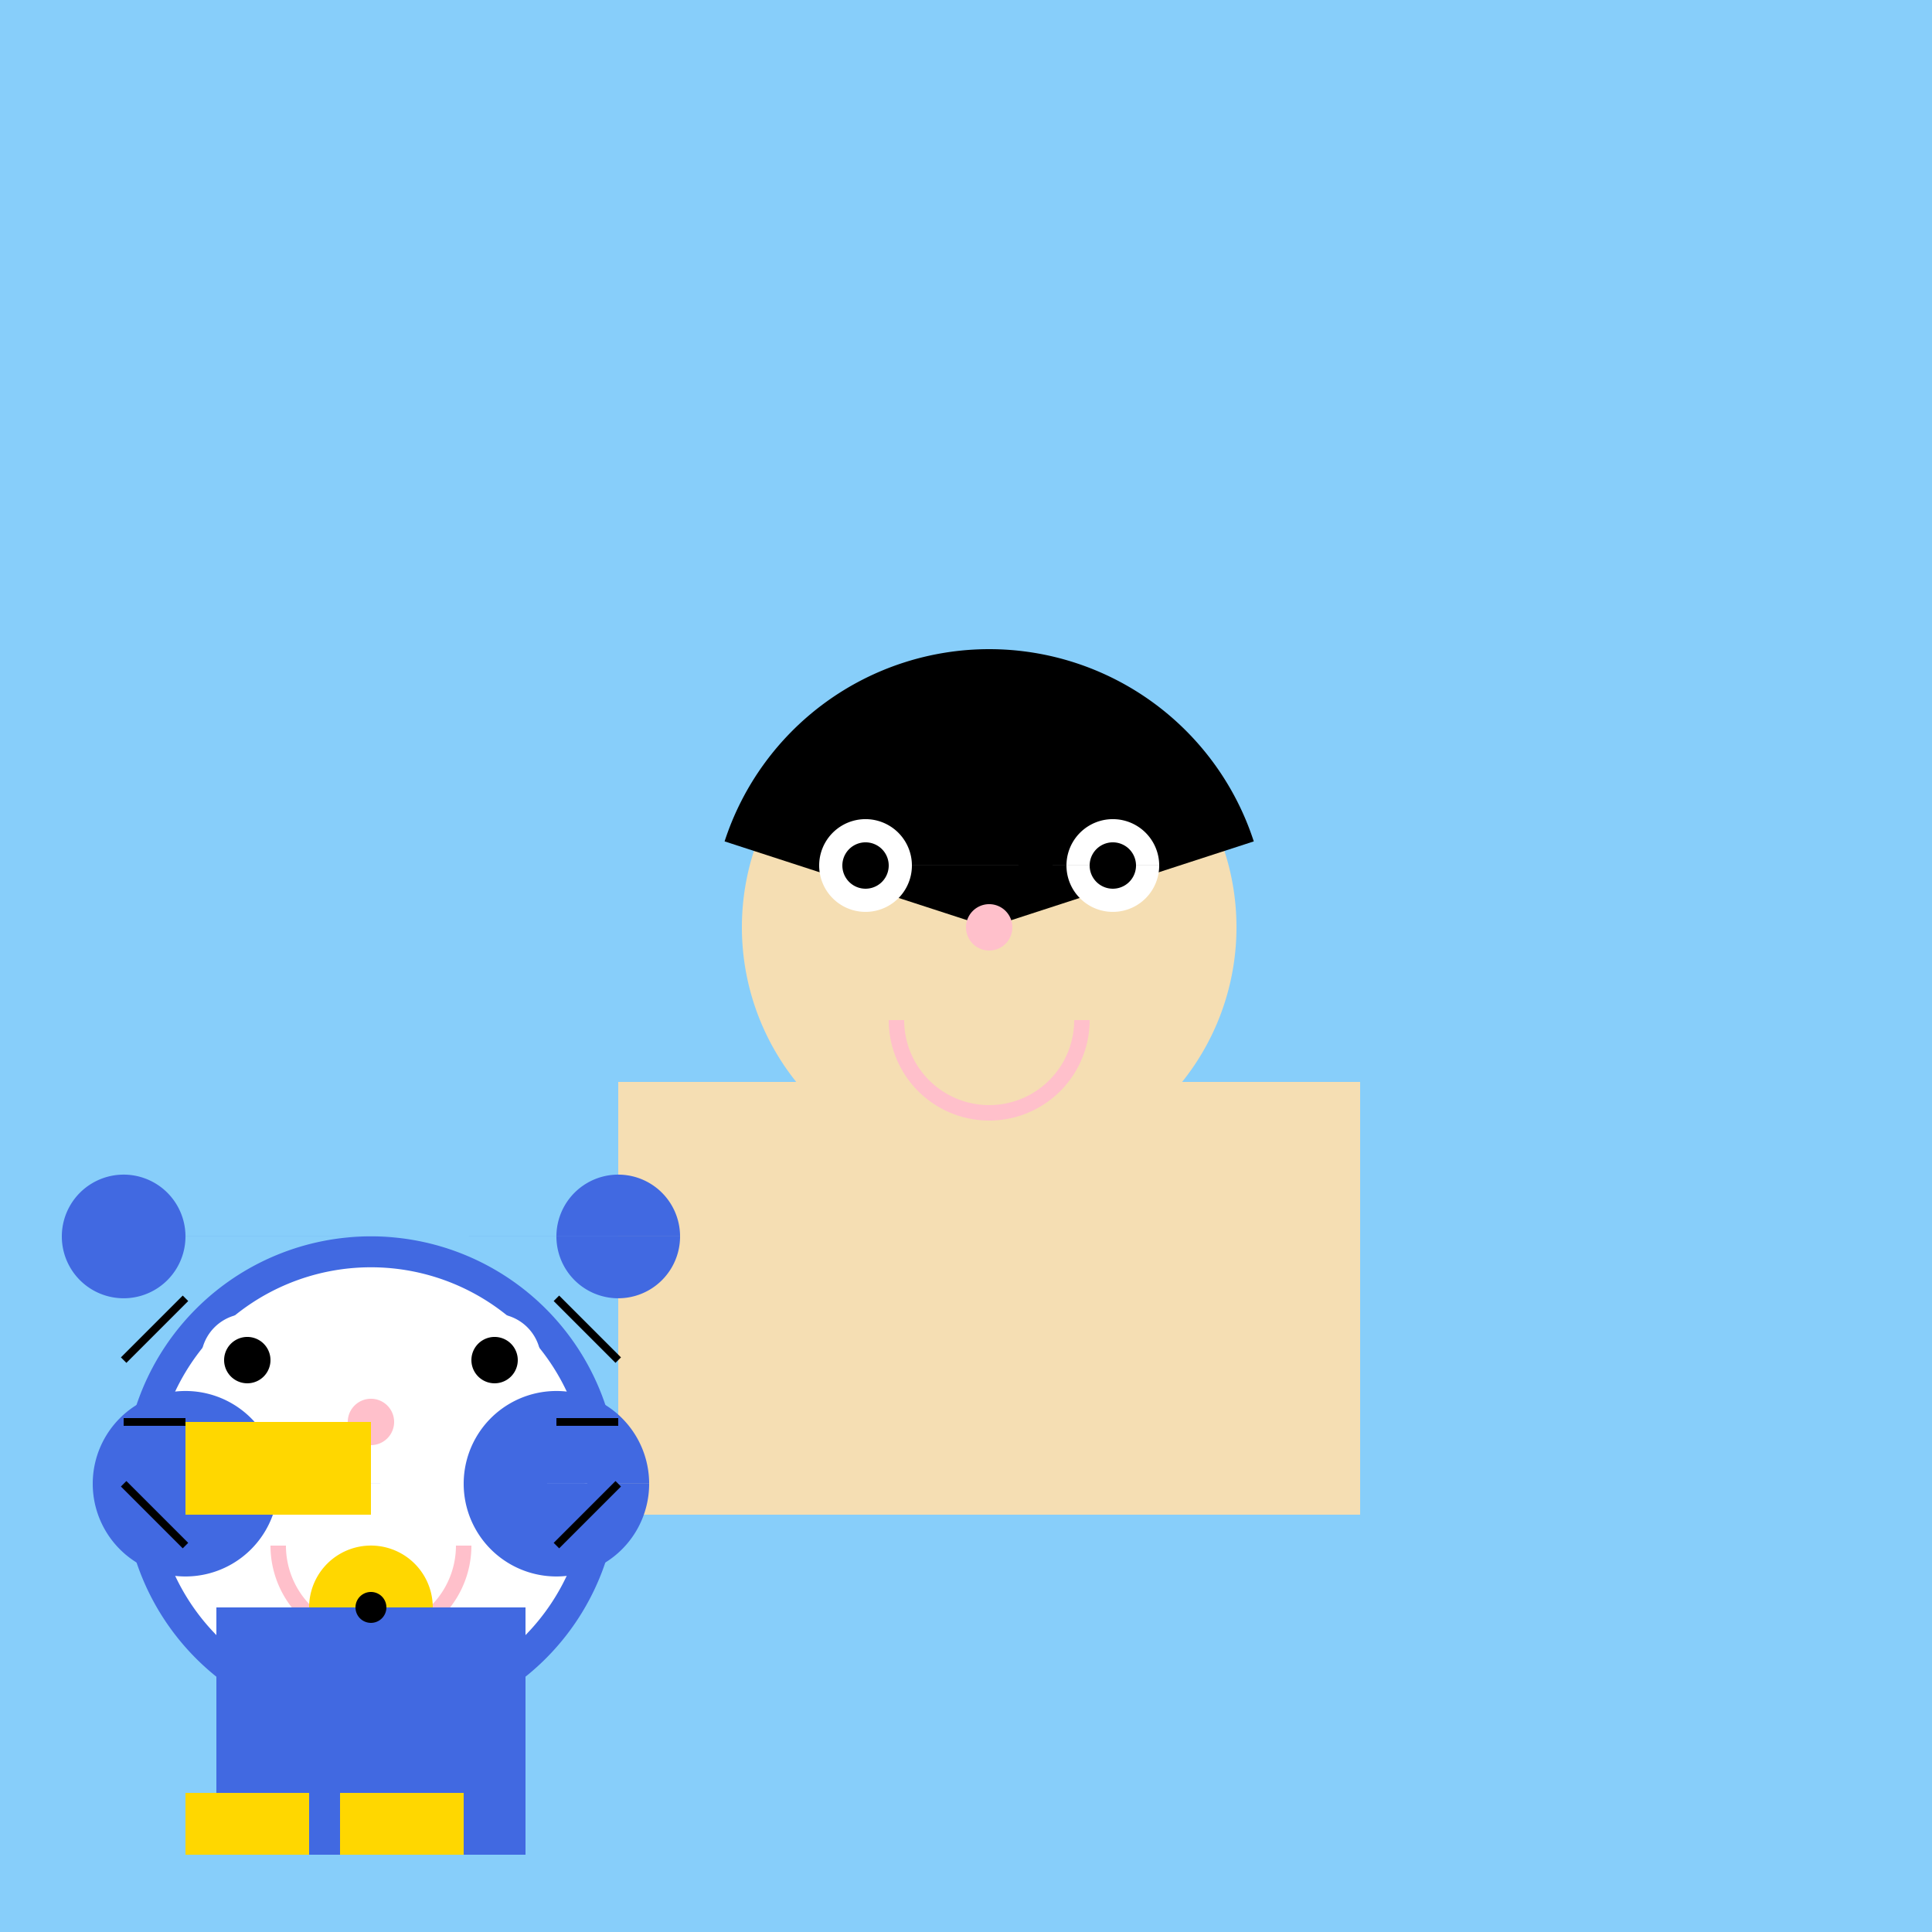 <!--

Generated by DrawGPT.
Free, open source, AI generated images in SVG, PNG, and HTML Canvas format.
https://drawgpt.ai

Created: 2023-09-26T11:25:38.269Z
Link: https://drawgpt.ai/prompt/51857/

-->
<svg xmlns="http://www.w3.org/2000/svg" xmlns:xlink="http://www.w3.org/1999/xlink" width="500" height="500"><defs/><g><rect fill="#87CEFA" stroke="none" x="0" y="0" width="512" height="512"/><rect fill="#F5DEB3" stroke="none" x="160" y="280" width="192" height="112"/><path fill="#F5DEB3" stroke="none" paint-order="stroke fill markers" d=" M 320 240 A 64 64 0 1 1 320 239.936"/><path fill="#000000" stroke="none" paint-order="stroke fill markers" d=" M 187.524 217.751 A 72 72 0 0 1 324.476 217.751 L 256 240 Z"/><path fill="#FFFFFF" stroke="none" paint-order="stroke fill markers" d=" M 236 224 A 12 12 0 1 1 236 223.988 L 300 224 A 12 12 0 1 1 300 223.988"/><path fill="#000000" stroke="none" paint-order="stroke fill markers" d=" M 230 224 A 6 6 0 1 1 230 223.994 L 294 224 A 6 6 0 1 1 294 223.994"/><path fill="#FFC0CB" stroke="none" paint-order="stroke fill markers" d=" M 262 240 A 6 6 0 1 1 262 239.994"/><path fill="none" stroke="#FFC0CB" paint-order="fill stroke markers" d=" M 280 264 A 24 24 0 0 1 232 264" stroke-miterlimit="10" stroke-width="4" stroke-dasharray=""/><path fill="#4169E1" stroke="none" paint-order="stroke fill markers" d=" M 160 384 A 64 64 0 1 1 160 383.936"/><path fill="#FFFFFF" stroke="none" paint-order="stroke fill markers" d=" M 152 384 A 56 56 0 1 1 152 383.944"/><path fill="#FFFFFF" stroke="none" paint-order="stroke fill markers" d=" M 76 352 A 12 12 0 1 1 76 351.988 L 140 352 A 12 12 0 1 1 140 351.988"/><path fill="#000000" stroke="none" paint-order="stroke fill markers" d=" M 70 352 A 6 6 0 1 1 70 351.994 L 134 352 A 6 6 0 1 1 134 351.994"/><path fill="#FFC0CB" stroke="none" paint-order="stroke fill markers" d=" M 102 368 A 6 6 0 1 1 102 367.994"/><path fill="none" stroke="#FFC0CB" paint-order="fill stroke markers" d=" M 120 400 A 24 24 0 0 1 72 400" stroke-miterlimit="10" stroke-width="4" stroke-dasharray=""/><path fill="#FFD700" stroke="none" paint-order="stroke fill markers" d=" M 112 416 A 16 16 0 1 1 112 415.984"/><path fill="#4169E1" stroke="none" paint-order="stroke fill markers" d=" M 168 384 A 24 24 0 1 1 168 383.976 L 72 384 A 24 24 0 1 1 72 383.976"/><rect fill="#4169E1" stroke="none" x="56" y="416" width="80" height="64"/><rect fill="#FFD700" stroke="none" x="48" y="464" width="32" height="16"/><rect fill="#FFD700" stroke="none" x="88" y="464" width="32" height="16"/><rect fill="#FFD700" stroke="none" x="48" y="368" width="48" height="24"/><path fill="#000000" stroke="none" paint-order="stroke fill markers" d=" M 100 416 A 4 4 0 1 1 100 415.996"/><path fill="none" stroke="#000000" paint-order="fill stroke markers" d=" M 32 352 L 48 336 M 32 368 L 48 368 M 32 384 L 48 400 M 160 352 L 144 336 M 160 368 L 144 368 M 160 384 L 144 400" stroke-miterlimit="10" stroke-width="2" stroke-dasharray=""/><path fill="#4169E1" stroke="none" paint-order="stroke fill markers" d=" M 48 320 A 16 16 0 1 1 48 319.984 L 176 320 A 16 16 0 1 1 176 319.984"/></g></svg>